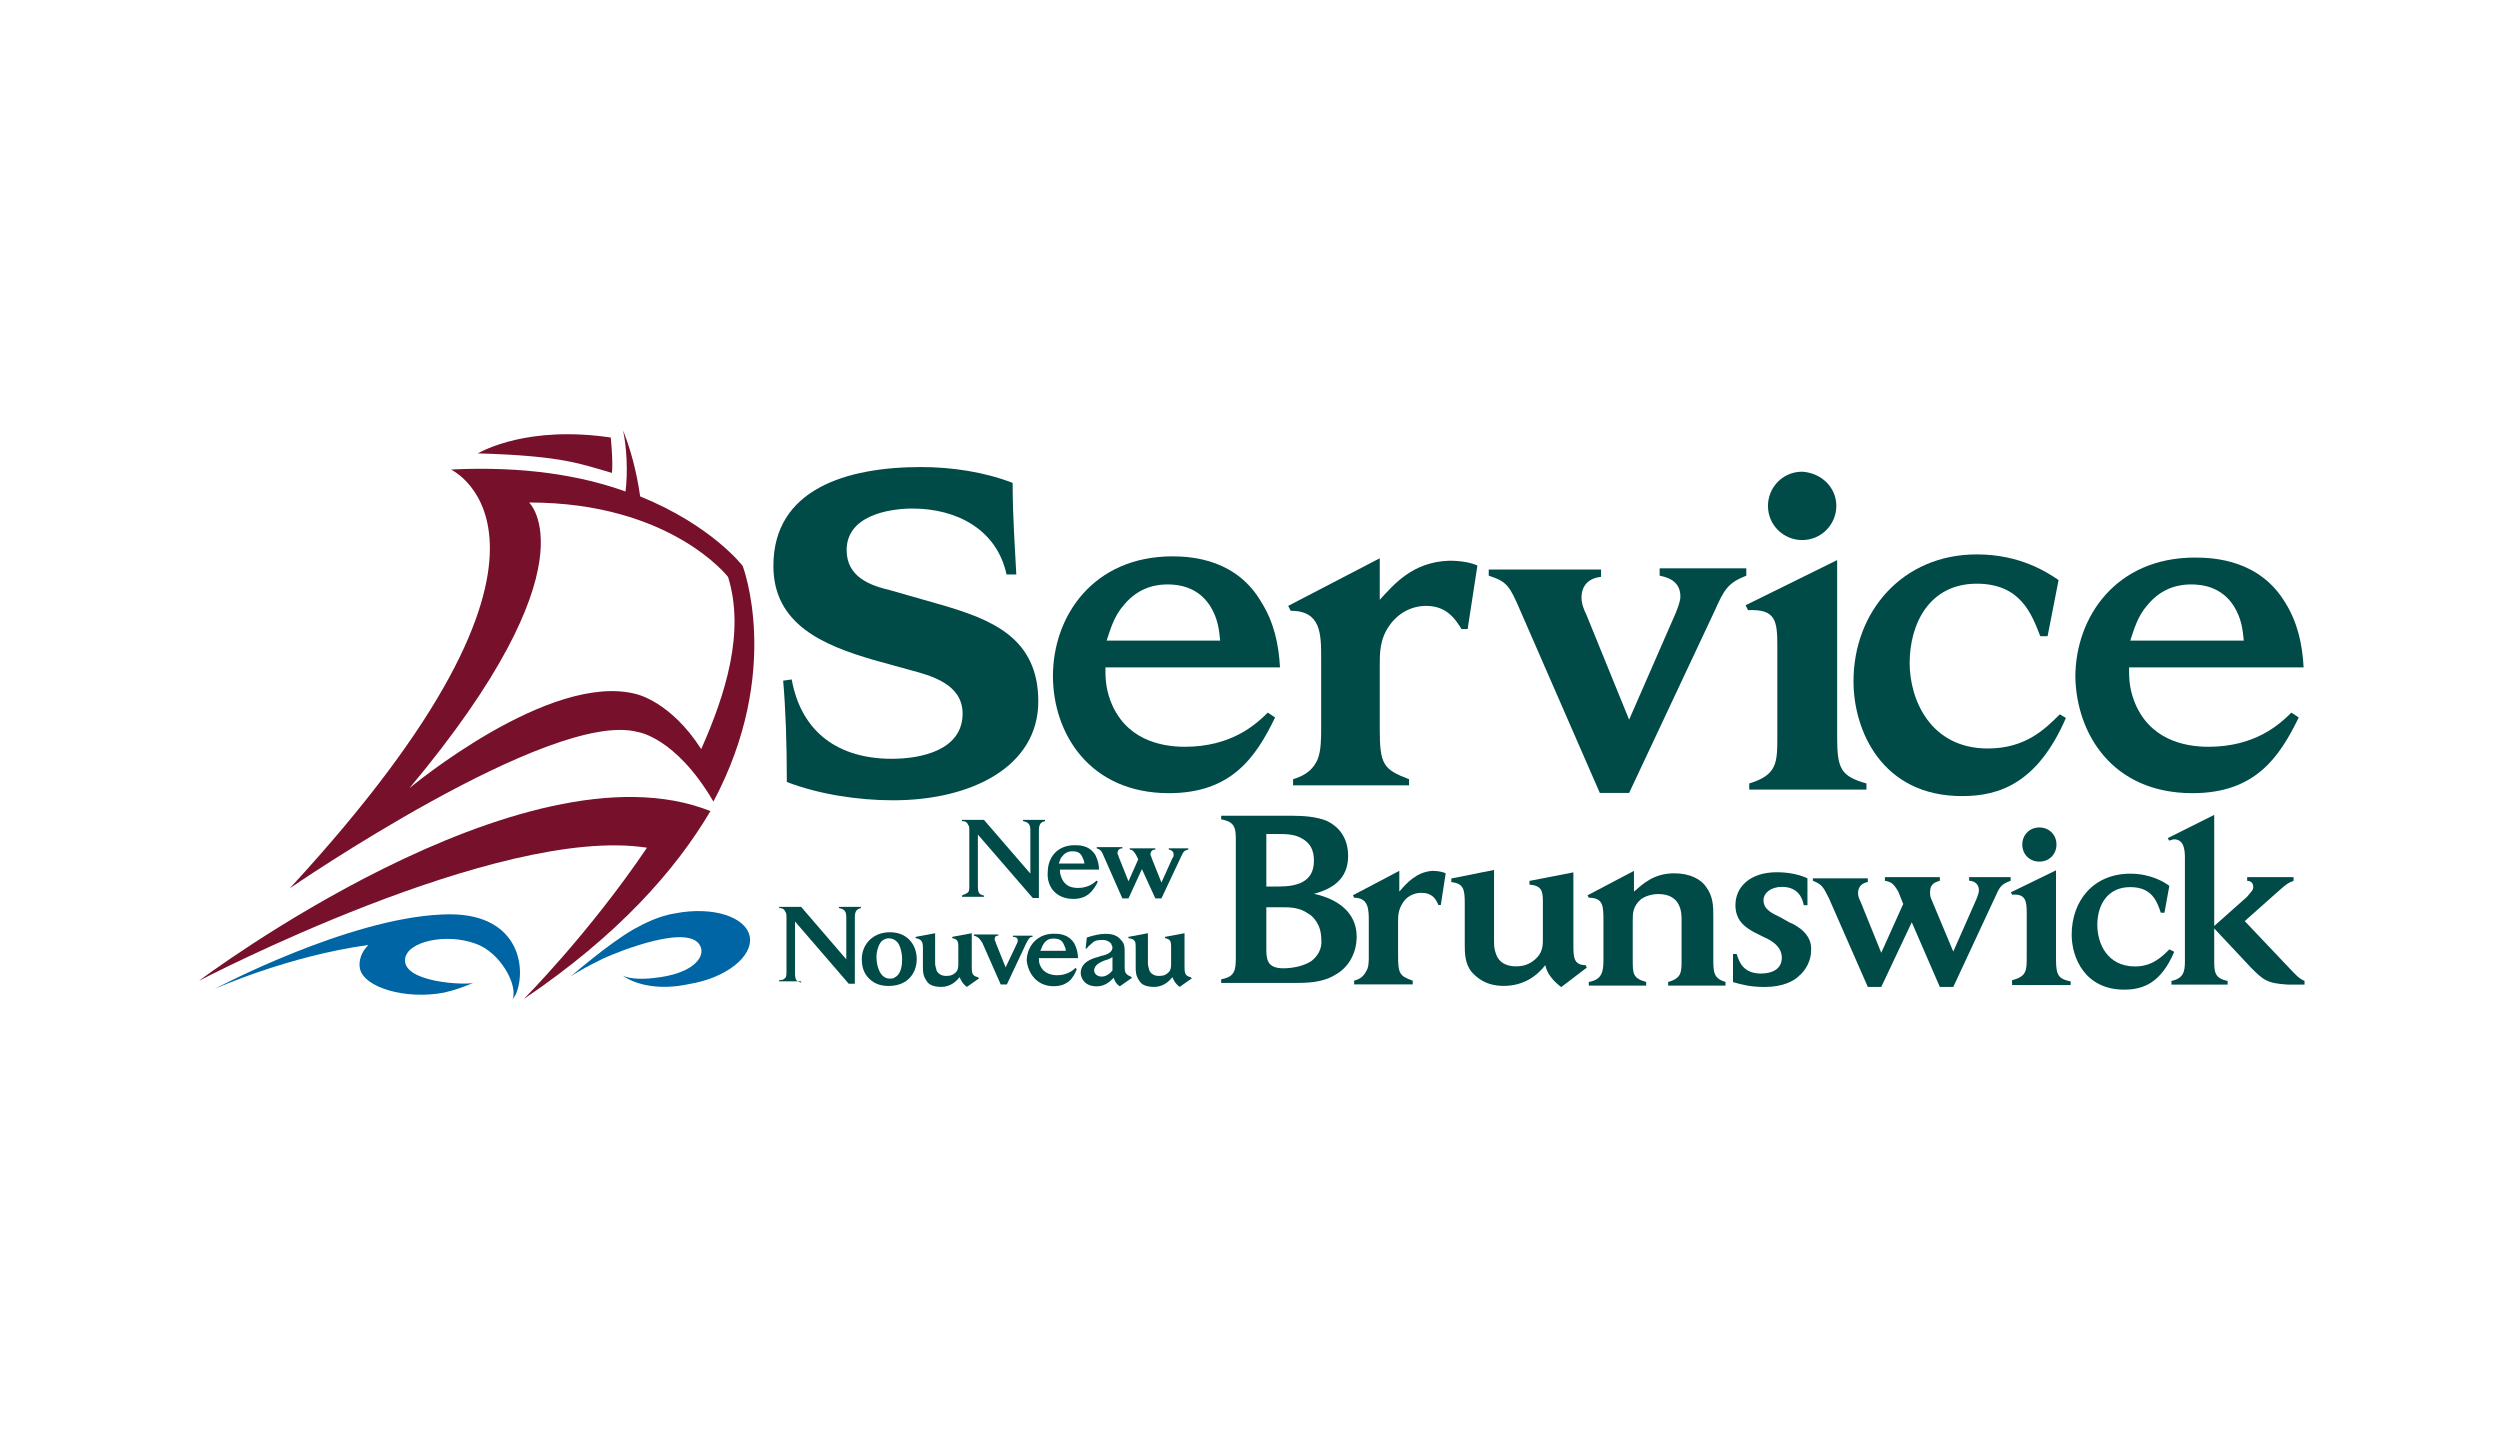 <?xml version="1.0" encoding="utf-8"?>
<!-- Generator: Adobe Illustrator 25.2.0, SVG Export Plug-In . SVG Version: 6.00 Build 0)  -->
<svg version="1.1" id="Layer_1" xmlns="http://www.w3.org/2000/svg" xmlns:xlink="http://www.w3.org/1999/xlink" x="0px" y="0px"
	 viewBox="0 0 256 148" style="enable-background:new 0 0 256 148;" xml:space="preserve">
<style type="text/css">
	.st0{fill:#004A48;}
	.st1{fill:#77102A;}
	.st2{fill:#0065A4;}
</style>
<g>
	<g id="g10" transform="matrix(1.25,0,0,-1.25,0,182.5)">
		<g id="g12">
			<g>
				<g id="g14">
					<g id="g20_1_" transform="translate(156.68,29.351)">
						<path id="path22" class="st0" d="M-76.2,39.4l1.5-3.4h0.5l1.6,3.4c0.2,0.4,0.3,0.5,0.5,0.5v0.1h-1.6v-0.1c0.1,0,0.4,0,0.4-0.3
							c0-0.1-0.1-0.3-0.1-0.3l-0.9-1.9l-0.8,2c0,0.1-0.1,0.2-0.1,0.3c0,0.3,0.2,0.3,0.3,0.3v0.1h-2v-0.1
							C-76.5,39.9-76.4,39.7-76.2,39.4"/>
					</g>
					<g id="g24" transform="translate(122.628,21.911)">
						<path id="path26" class="st0" d="M-57,43.6c-0.4,0.1-0.5,0.2-0.5,0.8v4.2l4.4-5.1h0.5v5.4c0,0.5,0.1,0.7,0.5,0.8v0.1h-1.8
							v-0.1c0.5-0.1,0.6-0.3,0.6-0.8v-3.4l-3.7,4.3h-1.8v-0.1c0.1,0,0.4,0,0.5-0.3c0.1-0.1,0.1-0.3,0.1-0.4v-4.5
							c0-0.3,0-0.5-0.2-0.6c-0.1-0.1-0.2-0.1-0.4-0.1v-0.1h1.8V43.6"/>
					</g>
					<g id="g28" transform="translate(137.399,29.231)">
						<path id="path30" class="st0" d="M-65.3,39.5c0.1,0.2,0.4,0.4,0.7,0.4c0.3,0,0.5-0.1,0.7-0.3c0.2-0.2,0.4-0.8,0.4-1.4
							c0-0.3,0-1.2-0.6-1.5c-0.1-0.1-0.3-0.1-0.4-0.1c-0.8,0-1.1,1-1.1,1.8C-65.6,38.7-65.5,39.2-65.3,39.5 M-66.2,36.6
							c0.5-0.5,1.1-0.6,1.6-0.6c1.6,0,2.3,1.1,2.3,2.2c0,1.1-0.7,2.2-2.2,2.2c-1.4,0-2.3-1-2.3-2.2C-66.8,37.5-66.6,37-66.2,36.6"/>
					</g>
					<g id="g32" transform="translate(145.405,28.452)">
						<path id="path34_1_" class="st0" d="M-69.8,39.9v-1.6c0-0.3,0-0.7,0.3-1.1c0.1-0.2,0.4-0.5,1.2-0.5c0.7,0,1.2,0.4,1.5,0.8
							c0.1-0.2,0.2-0.5,0.6-0.8l1,0.7l-0.1,0.1c-0.5,0.1-0.5,0.4-0.5,0.9v2.7l-1.6-0.3v-0.1c0.4-0.1,0.5-0.2,0.5-0.7v-1.4
							c0-0.2,0-0.5-0.2-0.7c-0.2-0.2-0.4-0.3-0.8-0.3c-0.4,0-0.7,0.2-0.8,0.5c0,0.1-0.1,0.3-0.1,0.5v2.5l-1.6-0.3v-0.1
							C-69.9,40.6-69.8,40.4-69.8,39.9"/>
					</g>
					<g id="g36_1_" transform="translate(168.31,29.21)">
						<path id="path38_1_" class="st0" d="M-82.8,39.5c0.3,0.4,0.6,0.4,0.8,0.4c0.2,0,0.6,0,0.8-0.4c0.1-0.2,0.2-0.4,0.2-0.6h-2.1
							C-83,39-83,39.2-82.8,39.5 M-82,36c1.1,0,1.6,0.6,1.9,1.4l-0.1,0.1c-0.2-0.2-0.7-0.6-1.5-0.6c-0.4,0-1.1,0.1-1.4,0.8
							c-0.1,0.2-0.1,0.4-0.1,0.6h3.2c0,0.4-0.1,0.8-0.3,1.2c-0.5,0.8-1.3,0.8-1.7,0.8c-1.4,0-2.2-1.1-2.2-2.2
							C-84.1,37.1-83.4,36-82,36"/>
					</g>
					<g id="g40_1_" transform="translate(179.633,25.999)">
						<path id="path42_1_" class="st0" d="M-89.2,41.3c0.3,0.1,0.4,0.1,0.7,0.3v-1.1c-0.4-0.5-0.8-0.5-0.9-0.5
							c-0.3,0-0.6,0.2-0.6,0.5C-90,41-89.4,41.2-89.2,41.3 M-89.8,39.2c0.7,0,1.1,0.4,1.4,0.7c0.1-0.3,0.2-0.5,0.5-0.7l1,0.7
							l-0.1,0.1c-0.5,0.2-0.5,0.4-0.5,0.9v1c0,0.5,0,0.8-0.3,1.1c-0.4,0.5-1,0.5-1.3,0.5c-0.4,0-0.9-0.1-1.5-0.3l-0.1-0.9h0.1
							c0.1,0.2,0.3,0.3,0.5,0.5c0.2,0.2,0.6,0.2,0.8,0.2c0.3,0,0.5-0.1,0.7-0.3c0-0.1,0.1-0.2,0.1-0.3c0-0.4-0.4-0.6-0.9-0.7
							l-0.3-0.1c-0.4-0.1-1.4-0.4-1.4-1.3C-91.1,39.9-90.8,39.2-89.8,39.2"/>
					</g>
					<g id="g44_1_" transform="translate(185.636,28.452)">
						<path id="path46_1_" class="st0" d="M-92.6,39.9v-1.6c0-0.3,0-0.7,0.3-1.1c0.1-0.2,0.4-0.5,1.2-0.5c0.7,0,1.2,0.4,1.5,0.8
							c0.1-0.2,0.2-0.5,0.6-0.8l1,0.7l-0.1,0.1c-0.5,0.1-0.5,0.4-0.5,0.9v2.7l-1.6-0.3v-0.1c0.4-0.1,0.5-0.2,0.5-0.7v-1.4
							c0-0.2,0-0.5-0.2-0.7c-0.2-0.2-0.4-0.3-0.8-0.3c-0.4,0-0.7,0.2-0.8,0.5c0,0.1-0.1,0.3-0.1,0.5v2.5l-1.6-0.3v-0.1
							C-92.6,40.6-92.6,40.4-92.6,39.9"/>
					</g>
				</g>
			</g>
		</g>
		<g id="g48_1_">
			<g>
				<g id="g50">
					<g id="g56" transform="translate(103.743,65.835)">
						<path id="path58" class="st1" d="M-46.3,18.8c-2.5,3.9-5.3,4.5-5.3,4.5c-7.1,1.9-18.6-7.7-18.6-7.7
							c15.3,18.3,9.8,23.4,9.8,23.4c11.6,0,16.3-6.1,16.3-6.1C-42.7,28.4-44.3,23.3-46.3,18.8 M-42.9,33.8c0,0-2.5,3.3-8.4,5.7
							c-0.3,2.1-0.8,3.9-1.4,5.4c0.3-1.4,0.4-3.4,0.2-5c-3.6,1.3-8.3,2.1-14.3,1.8c0,0,12.9-6-13.2-34.3c0,0,21.4,14.7,28.5,12.8
							c0,0,3.1-0.4,6.2-5.7C-39.6,25.2-42.9,33.8-42.9,33.8"/>
					</g>
					<g id="g60" transform="translate(54.977,34.787)">
						<path id="path62" class="st2" d="M-18.7,36.3c-7.8-0.3-18.7-6.1-18.7-6.1s6,2.7,12.6,3.6c-0.6-0.6-0.8-1.3-0.7-1.9
							c0.3-1.6,3.8-2.6,6.9-2c0.9,0.2,1.7,0.5,2.4,0.8c-0.6-0.2-5.7,0-5.6,1.9c0.1,1.5,3.4,2.2,5.8,1.3c2-0.7,3.5-3.4,3-4.6
							c0.1,0.2,0.2,0.3,0.3,0.5C-11.8,32-12.5,36.6-18.7,36.3"/>
					</g>
				</g>
			</g>
		</g>
		<g id="g64">
			<g>
				<g id="g66">
					<g id="g72" transform="translate(112.817,30.679)">
						<path id="path74" class="st2" d="M-51.4,38.6c-0.3,1.6-3,2.5-6.1,1.9c-1.3-0.2-2.5-0.8-3.4-1.3c-2.1-1.2-5.2-3.9-5.2-3.9
							c0.7,0.5,1.7,1,2.7,1.5c1.3,0.6,7.3,3,8,0.9c0.3-0.9-0.8-2.2-3.9-2.5c-0.8-0.1-1.9-0.1-2.5,0.2c1.1-0.8,3.1-1.2,5.4-0.7
							C-53.3,35.2-51.1,37-51.4,38.6"/>
					</g>
				</g>
			</g>
		</g>
		<g id="g76">
			<g>
				<g id="g78">
					<g id="g84" transform="translate(9,22.155)">
						<path id="path86" class="st1" d="M7.3,43.5c0,0,24.5,12.8,36.7,10.9C39.2,47.3,33.9,42,33.9,42c7.7,5.2,12.4,10.5,15.3,15.4
							C33.9,63.5,7.3,43.5,7.3,43.5"/>
					</g>
					<g id="g88" transform="translate(86.632,124.759)">
						<path id="path90" class="st1" d="M-36.6-14.6c-6.8,1-10.5-1.1-10.9-1.3c7.1-0.2,8.5-0.9,11-1.6
							C-36.4-16.5-36.6-14.6-36.6-14.6"/>
					</g>
				</g>
			</g>
		</g>
		<g id="g92">
			<g>
				<g id="g94">
					<g id="g100" transform="translate(218.838,26.077)">
						<path id="path102" class="st0" d="M-111.4,41.2c-0.6-0.4-1.5-0.6-2.3-0.6c-1.4,0-1.4,0.8-1.4,1.7v3.3h1.3c0.6,0,1.4,0,2.1-0.5
							c0.4-0.2,1.1-0.9,1.1-2.1C-110.5,42.2-110.9,41.6-111.4,41.2 M-115.1,51.6h0.8c0.8,0,1.4,0,2-0.3c0.8-0.4,1.1-1,1.1-1.9
							c0-1.8-1.5-2.1-2.9-2.1h-1C-115.1,47.2-115.1,51.6-115.1,51.6z M-111.2,46.7c1.5,0.4,2.8,1.2,2.8,3.1c0,1.2-0.5,2.3-1.8,2.9
							c-0.8,0.3-1.7,0.4-2.9,0.4h-5.7v-0.3c1.2-0.2,1.2-0.8,1.2-1.8v-9.5c0-1.1-0.1-1.6-1.2-1.8v-0.3h5.9c1.1,0,2.4,0,3.5,0.7
							c0.9,0.5,1.7,1.6,1.7,3.1C-107.7,45.2-109.3,46.3-111.2,46.7"/>
					</g>
					<g id="g104" transform="translate(235.231,39.16)">
						<path id="path106" class="st0" d="M-120.6,33.8v1.7l-3.8-2l0.1-0.2c1.2,0,1.2-1,1.2-1.9v-2.9c0-0.4,0-0.9-0.2-1.2
							c-0.3-0.6-0.7-0.7-1-0.8v-0.3h4.8v0.3c-1.1,0.4-1.2,0.6-1.2,2.1v2.7c0,0.5,0,1,0.4,1.6c0.3,0.5,0.9,0.8,1.5,0.8
							c0.9,0,1.2-0.5,1.4-1h0.2l0.4,2.6c-0.2,0.1-0.6,0.2-1.1,0.2C-119.2,35.4-120,34.5-120.6,33.8"/>
					</g>
					<g id="g108" transform="translate(268.192,29.036)">
						<path id="path110" class="st0" d="M-139.3,39.6v5.9l-3.6-0.7v-0.3c1-0.1,1.1-0.5,1.1-1.4v-3.1c0-0.4,0-1-0.5-1.5
							c-0.4-0.4-0.9-0.7-1.7-0.7c-0.9,0-1.5,0.4-1.7,1.2c-0.1,0.3-0.1,0.6-0.1,1.1v5.6l-3.5-0.7v-0.3c1-0.1,1.1-0.6,1.1-1.7v-3.4
							c0-0.7,0-1.6,0.6-2.3c0.3-0.3,1-1.1,2.6-1.1c1.6,0,2.7,0.8,3.4,1.7c0.1-0.5,0.4-1.1,1.3-1.8l2.1,1.6l-0.1,0.2
							C-139.3,37.9-139.3,38.6-139.3,39.6"/>
					</g>
					<g id="g112" transform="translate(294.354,26.659)">
						<path id="path114" class="st0" d="M-154,40.9v3.3c0,0.9,0,1.7-0.6,2.5c-0.4,0.6-1.3,1.1-2.6,1.1c-1.7,0-2.6-0.9-3.3-1.5V48
							l-3.8-2l0.1-0.2c1.2,0,1.2-0.7,1.2-1.9v-3c0-1,0-1.8-1.2-2v-0.3h4.7l0,0.3c-1.1,0.3-1.1,0.7-1.1,1.8V44c0,0.5,0,1.1,0.7,1.7
							c0.3,0.2,0.8,0.4,1.4,0.4c1.9,0,1.9-1.6,1.9-2.1v-3.3c0-1,0-1.5-1.1-1.8v-0.3h4.7v0.3C-154,39.2-154,39.7-154,40.9"/>
					</g>
					<g id="g116" transform="translate(308.866,33.247)">
						<path id="path118" class="st0" d="M-162.3,37.2l-0.7,0.4c-0.6,0.3-1.4,0.6-1.4,1.4c0,0.6,0.6,1.1,1.5,1.1c1.4,0,1.7-1,1.8-1.5
							h0.3v2.2c-0.4,0.2-1.3,0.5-2.5,0.5c-2.2,0-3.4-1.2-3.4-2.7c0-1.4,1-1.9,1.5-2.2l0.8-0.4c0.7-0.3,1.5-0.8,1.5-1.7
							c0-1-0.9-1.3-1.7-1.3c-1.5,0-1.8,1-2,1.6h-0.3v-2.3c0.7-0.2,1.4-0.4,2.6-0.4c1.5,0,2.4,0.5,2.8,0.9c0.6,0.5,1,1.3,1,2.1
							C-160.4,36.3-161.8,37-162.3,37.2"/>
					</g>
					<g id="g120" transform="translate(350.812,41.848)">
						<path id="path122" class="st0" d="M-186,32.3h-3.5V32c0.2,0,0.8-0.1,0.8-0.8c0-0.2-0.1-0.4-0.2-0.7l-1.9-4.3l-1.8,4.3
							c-0.1,0.2-0.1,0.4-0.1,0.6c0,0.7,0.5,0.8,0.8,0.9v0.3h-4.5V32c0.5-0.1,0.7-0.2,1.1-0.9l0.4-1l-1.8-4l-1.7,4.2
							c-0.1,0.2-0.2,0.4-0.2,0.7c0,0.5,0.3,0.8,0.8,0.9v0.3h-4.5V32c0.7-0.3,0.8-0.4,1.3-1.4l3.2-7.3h1.1l2.5,5.3l2.3-5.3h1.1
							l3.4,7.3c0.4,0.9,0.5,1.1,1.3,1.4V32.3"/>
					</g>
					<g id="g124" transform="translate(359.129,26.304)">
						<path id="path126" class="st0" d="M-190.7,41.1v7.3l-3.7-1.8l0.1-0.2c1.1,0.1,1.2-0.5,1.2-1.5v-3.6c0-1.1,0-1.6-1.2-1.9V39
							h4.8v0.3C-190.5,39.5-190.7,39.8-190.7,41.1"/>
					</g>
					<g id="g128" transform="translate(380.512,28.228)">
						<path id="path130" class="st0" d="M-202.8,40c-0.6-0.6-1.4-1.4-2.8-1.4c-2.3,0-3.1,1.9-3.1,3.4c0,1.6,0.8,3.1,2.7,3.1
							c1.8,0,2.2-1.2,2.5-2.1h0.3l0.4,2.2c-0.4,0.3-1.5,1-3.2,1c-3,0-4.8-2.2-4.8-5c0-1.9,1.1-4.5,4.3-4.5c1.5,0,3,0.5,4.1,3.1
							L-202.8,40"/>
					</g>
					<g id="g132" transform="translate(403.088,24.644)">
						<path id="path134" class="st0" d="M-215.5,42l-3.7,3.9l2.7,2.4c0.8,0.7,0.8,0.7,1.3,0.9v0.3h-3.8v-0.3c0.2,0,0.5-0.1,0.5-0.5
							c0-0.3-0.2-0.4-0.5-0.8l-2.7-2.4v9.1l-3.8-1.9l0.1-0.2c0.1,0,0.3,0.1,0.4,0.1c0.8,0,0.9-0.8,0.9-1.5v-8.5
							c0-0.8-0.1-1.4-1.1-1.6v-0.3h4.6V41c-1.1,0.2-1.1,0.8-1.1,1.7v2.6l3-3.2c1-1,1.3-1.3,3-1.4h1.4V41
							C-214.8,41.2-215.1,41.6-215.5,42"/>
					</g>
					<g id="g136" transform="translate(179.545,45.703)">
						<path id="path138" class="st0" d="M-89.1,30.1l1.5-3.4h0.5l1.1,2.4l1.1-2.4h0.5l1.6,3.4c0.2,0.4,0.2,0.5,0.6,0.6v0.1h-1.6
							v-0.1c0.1,0,0.4-0.1,0.4-0.4c0-0.1,0-0.2-0.1-0.3l-0.9-2l-0.8,2c0,0.1-0.1,0.2-0.1,0.3c0,0.3,0.2,0.4,0.4,0.4v0.1H-87v-0.1
							c0.2,0,0.3-0.1,0.5-0.4l0.2-0.4l-0.8-1.8l-0.8,2c0,0.1-0.1,0.2-0.1,0.3c0,0.2,0.1,0.4,0.4,0.4v0.1h-2.1v-0.1
							C-89.4,30.7-89.3,30.6-89.1,30.1"/>
					</g>
					<g id="g140" transform="translate(157.107,38.334)">
						<path id="path142" class="st0" d="M-76.5,34.3c-0.4,0.1-0.5,0.2-0.5,0.8v4.2l4.5-5.2h0.5v5.5c0,0.5,0.1,0.7,0.5,0.8v0.1h-1.8
							v-0.1c0.5-0.1,0.6-0.3,0.6-0.8v-3.5l-3.8,4.4h-1.8v-0.1c0.1,0,0.4,0,0.5-0.3c0.1-0.1,0.1-0.3,0.1-0.4v-4.6
							c0-0.3,0-0.5-0.2-0.6c-0.1-0.1-0.3-0.1-0.4-0.2v-0.1h1.8V34.3"/>
					</g>
					<g id="g144" transform="translate(171.831,45.761)">
						<path id="path146" class="st0" d="M-84.8,30.1c0.3,0.4,0.7,0.4,0.8,0.4c0.2,0,0.6,0,0.8-0.4c0.1-0.2,0.2-0.4,0.2-0.6h-2.1
							C-85,29.7-85,29.9-84.8,30.1 M-83.9,26.6c1.1,0,1.6,0.6,2,1.4l-0.1,0.1c-0.2-0.2-0.7-0.6-1.5-0.6c-0.5,0-1.1,0.1-1.4,0.9
							c-0.1,0.3-0.1,0.4-0.1,0.6h3.2c0,0.4-0.1,0.8-0.3,1.2c-0.5,0.8-1.3,0.8-1.7,0.8c-1.5,0-2.2-1.1-2.2-2.2
							C-86.1,27.7-85.4,26.6-83.9,26.6"/>
					</g>
					<g id="g148" transform="translate(120.856,79.14)">
						<path id="path150" class="st0" d="M-56,11.2c0.8-4.4,3.9-6.5,8.2-6.5c2.4,0,5.8,0.7,5.8,3.7c0,2.4-2.5,3.1-4.4,3.6l-2.9,0.8
							c-4.1,1.2-8.2,2.9-8.2,7.7c0,6.3,6,8.1,12.1,8.1c2.5,0,5.2-0.4,7.5-1.3c0-2.9,0.2-5.4,0.3-7.5h-0.8c-0.8,3.7-4.1,5.4-7.7,5.4
							c-2,0-5.4-0.6-5.4-3.4c0-2.2,1.9-2.9,3.6-3.3l4.2-1.2c4.1-1.2,7.9-2.7,7.9-7.9c0-5.3-5.4-8.1-11.9-8.1c-2.9,0-6.1,0.5-8.7,1.5
							c0,3.2-0.1,6-0.3,8.3L-56,11.2"/>
					</g>
					<g id="g152" transform="translate(183.357,93.124)">
						<path id="path154" class="st0" d="M-91.3,3.3C-90,4.9-88.4,5-87.7,5c0.9,0,2.5-0.2,3.5-1.8c0.6-1,0.7-1.8,0.8-2.8h-9.3
							C-92.4,1.3-92.1,2.4-91.3,3.3 M-87.6-12.1c5.1,0,7.1,2.9,8.7,6.2l-0.6,0.4c-1-1-3-2.8-6.8-2.8c-2,0-4.9,0.6-6.1,3.8
							c-0.4,1.1-0.4,1.9-0.4,2.7h14.3c-0.1,1.9-0.5,3.7-1.5,5.3C-82,7-85.6,7.3-87.3,7.3c-6.5,0-9.8-4.9-9.8-9.8
							C-97.1-7.2-94.1-12.1-87.6-12.1"/>
					</g>
					<g id="g156" transform="translate(376.212,93.124)">
						<path id="path158" class="st0" d="M-200.3,3.3c1.3,1.6,2.9,1.7,3.6,1.7c0.9,0,2.5-0.2,3.5-1.8c0.6-1,0.7-1.8,0.8-2.8h-9.3
							C-201.4,1.3-201.1,2.4-200.3,3.3 M-196.6-12.1c5.1,0,7.1,2.9,8.7,6.2l-0.6,0.4c-1-1-3-2.8-6.8-2.8c-2,0-4.9,0.6-6.1,3.8
							c-0.4,1.1-0.4,1.9-0.4,2.7h14.3c-0.1,1.9-0.5,3.7-1.5,5.3c-2.1,3.5-5.8,3.7-7.4,3.7c-6.5,0-9.8-4.9-9.8-9.8
							C-206.1-7.2-203.2-12.1-196.6-12.1"/>
					</g>
					<g id="g160" transform="translate(231.529,93.967)">
						<path id="path162" class="st0" d="M-118.5,2.9v3.4l-7.5-3.9l0.2-0.4c2.5,0,2.5-1.9,2.5-3.9v-5.8c0-0.7,0-1.8-0.3-2.5
							c-0.5-1.1-1.4-1.4-2-1.6v-0.5h9.5v0.5c-2.1,0.8-2.4,1.2-2.4,4.1v5.3c0,0.9,0,2.1,0.8,3.2c0.7,1,1.8,1.6,3,1.6
							c1.7,0,2.4-1.1,2.9-1.9h0.5l0.8,5.2c-0.4,0.2-1.2,0.4-2.3,0.4C-115.8,6-117.3,4.2-118.5,2.9"/>
					</g>
					<g id="g164" transform="translate(258.057,92.043)">
						<path id="path166" class="st0" d="M-133.5,3.9L-127-11h2.4l7,14.9c0.8,1.8,1.1,2.3,2.6,2.9v0.6h-7.1V6.8
							c0.4-0.1,1.7-0.3,1.7-1.7c0-0.4-0.2-0.9-0.4-1.4l-3.8-8.7l-3.5,8.6c-0.2,0.4-0.4,0.9-0.4,1.4c0,1,0.6,1.6,1.6,1.7v0.6h-9.2
							V6.8C-134.6,6.3-134.4,6-133.5,3.9"/>
					</g>
					<g id="g168" transform="translate(317.699,68.118)">
						<path id="path170" class="st0" d="M-167.2,17.5V32l-7.5-3.7l0.2-0.4c2.3,0.1,2.4-0.9,2.4-3v-7.3c0-2.2,0-3.2-2.3-3.9v-0.5h9.6
							v0.5C-166.9,14.3-167.2,14.9-167.2,17.5"/>
					</g>
					<g id="g172" transform="translate(317.732,111.659)">
						<path id="path174" class="st0" d="M-167.3-7.1c0-1.5-1.2-2.8-2.8-2.8c-1.5,0-2.8,1.2-2.8,2.8c0,1.5,1.2,2.8,2.8,2.8
							C-168.5-4.4-167.3-5.6-167.3-7.1"/>
					</g>
					<g id="g176" transform="translate(359.166,48.015)">
						<path id="path178" class="st0" d="M-190.7,28.8c0-0.8-0.6-1.4-1.4-1.4c-0.8,0-1.4,0.6-1.4,1.4c0,0.8,0.6,1.4,1.4,1.4
							C-191.3,30.2-190.7,29.6-190.7,28.8"/>
					</g>
					<g id="g180" transform="translate(359.739,72.484)">
						<path id="path182" class="st0" d="M-191,15c-1.2-1.2-2.8-2.8-5.9-2.8c-4.7,0-6.4,4-6.4,7c0,3.2,1.6,6.5,5.5,6.5
							c3.6,0,4.5-2.5,5.2-4.3h0.6l0.9,4.6c-0.9,0.6-3.1,2.1-6.7,2.1c-6.1,0-10.1-4.7-10.1-10.4c0-4,2.3-9.4,8.9-9.4
							c3.1,0,6.2,1.1,8.5,6.4L-191,15"/>
					</g>
				</g>
			</g>
		</g>
	</g>
</g>
</svg>
